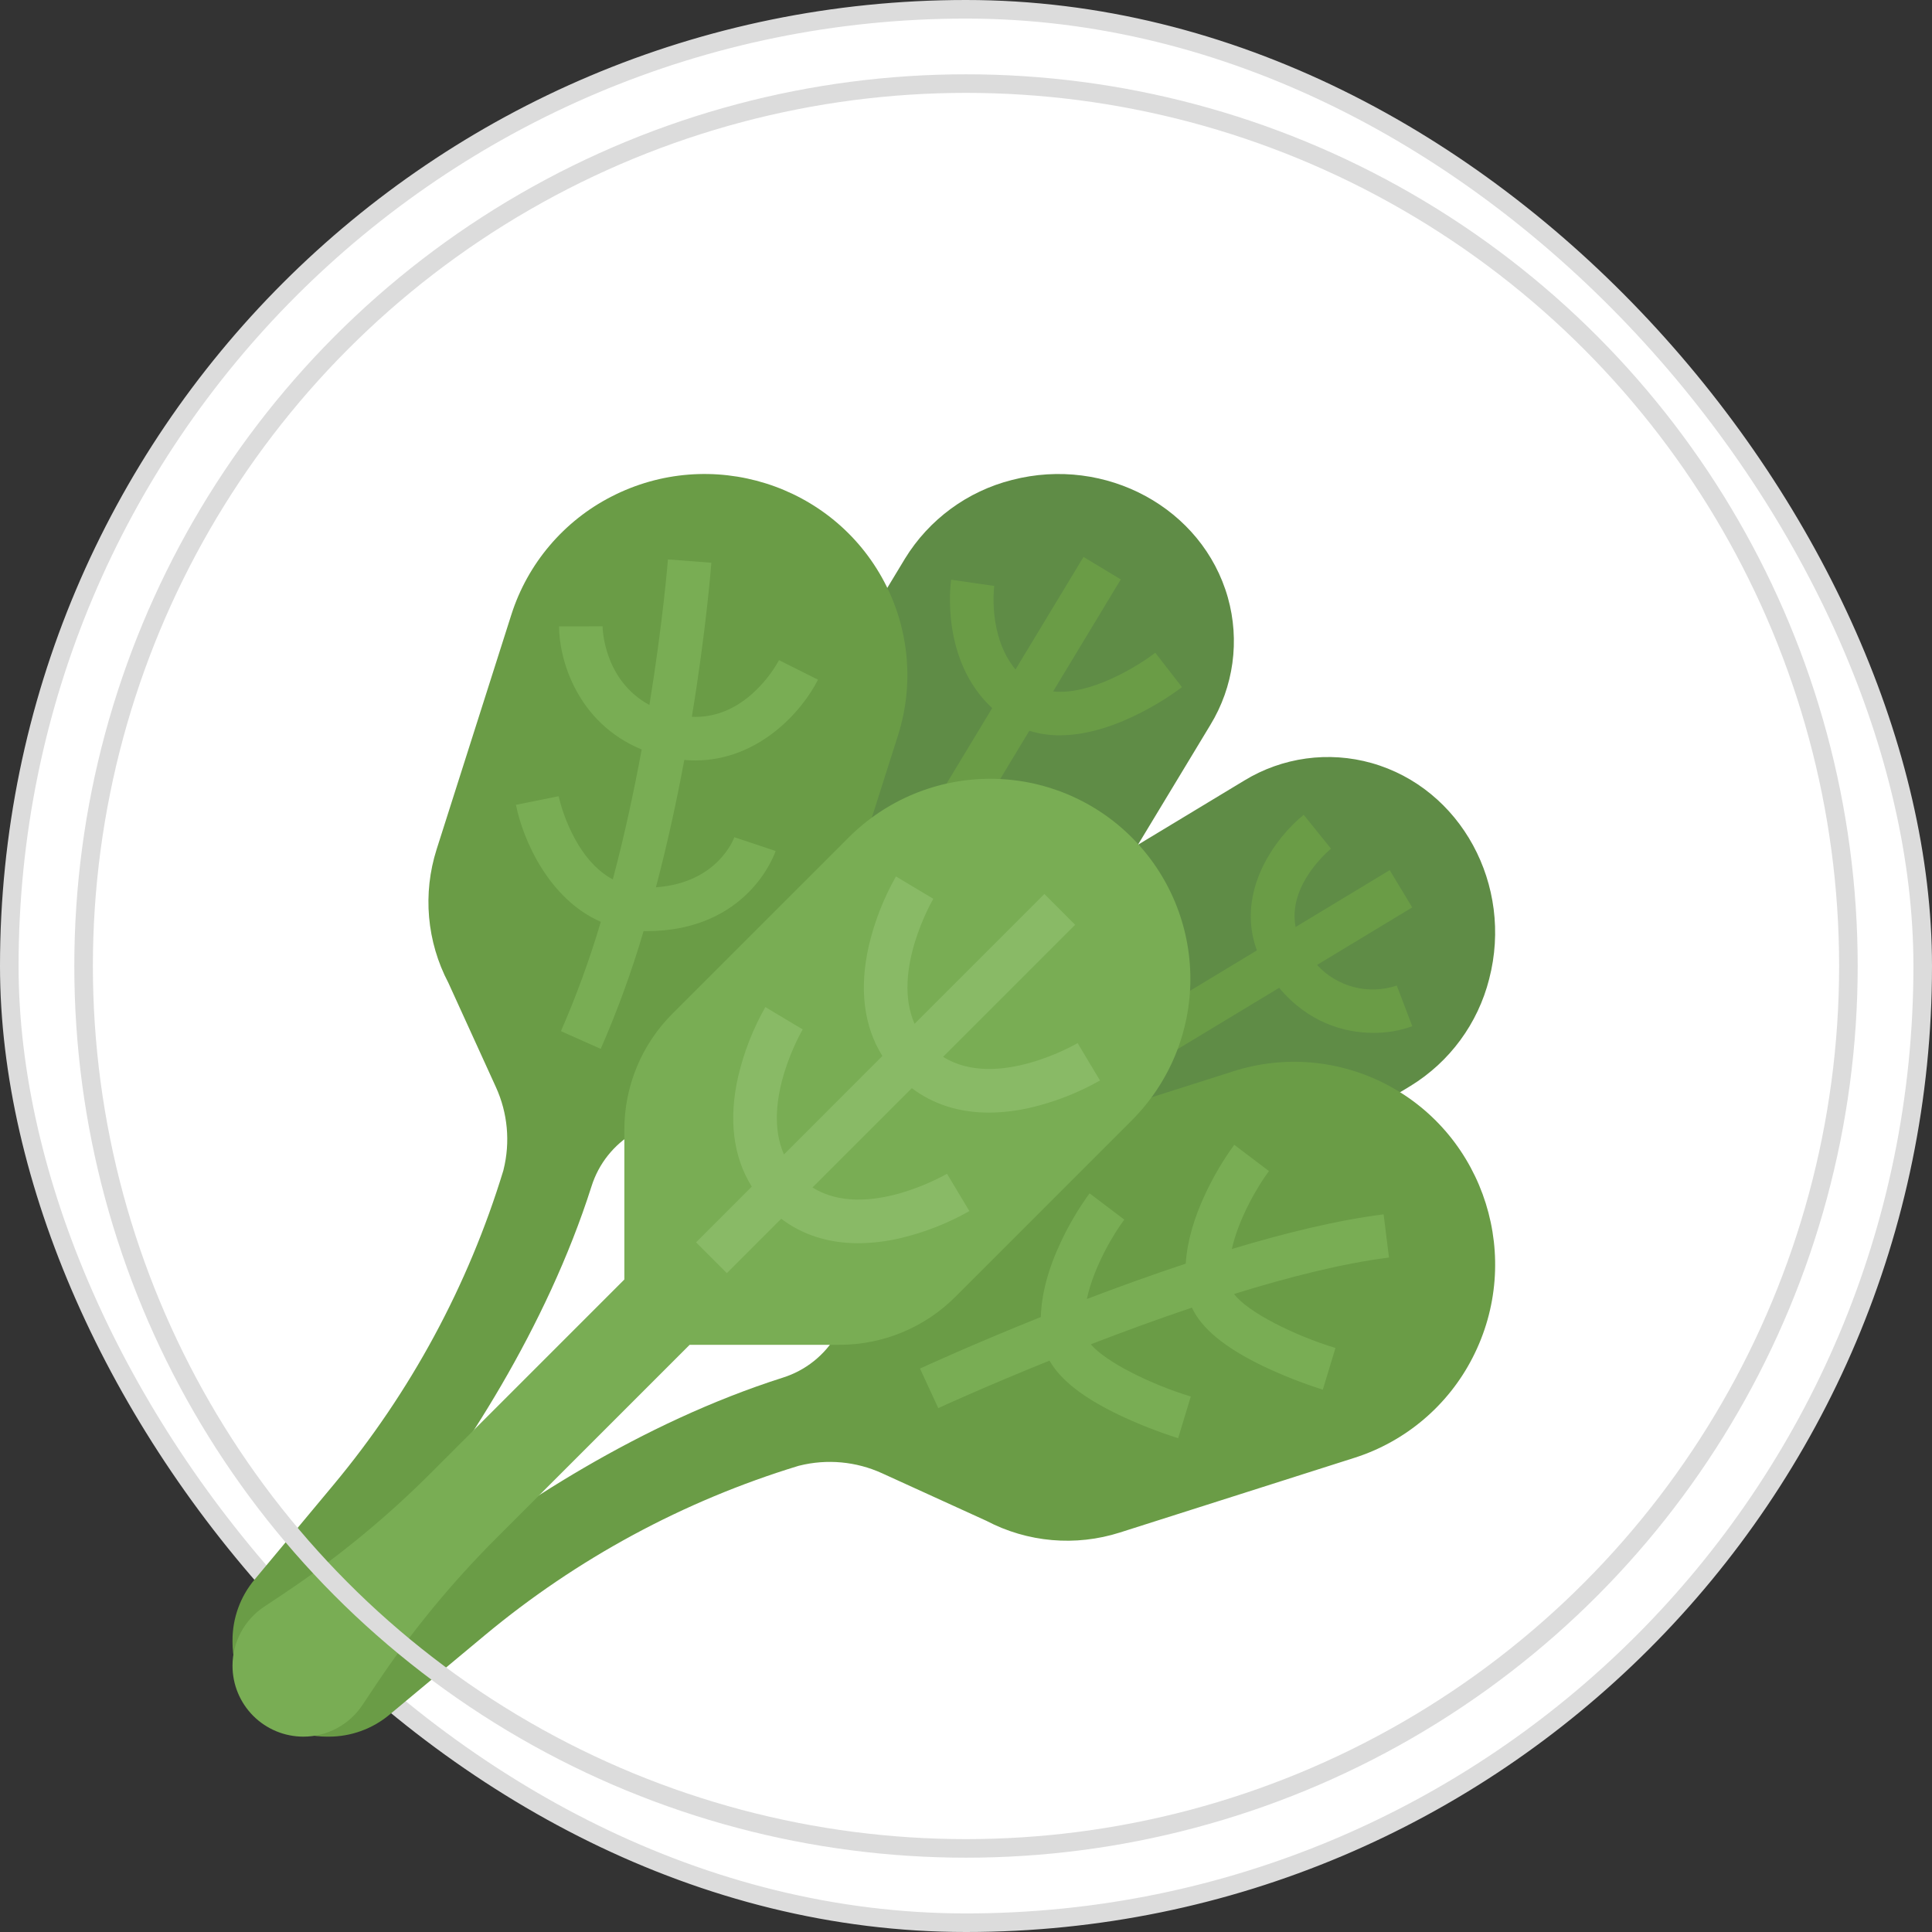 <svg width="104" height="104" viewBox="0 0 104 104" fill="none" xmlns="http://www.w3.org/2000/svg">
<rect x="0" y="0" width="104" height="104" fill="#333333" stroke="none"/>
<rect x="0.5" y="0.5" width="103" height="103" rx="51.5" fill="white"/>
<rect x="0.5" y="0.5" width="103" height="103" rx="51.5" stroke="#DCDCDC"/>
<path d="M53.692 52.828L51.188 62.48L60.363 65.076C61.36 65.357 62.405 65.429 63.431 65.288C64.457 65.147 65.443 64.796 66.328 64.257L75.932 58.454C78.039 57.16 79.557 55.095 80.163 52.698C81.476 47.639 78.642 42.435 73.833 41.075C72.687 40.752 71.487 40.669 70.308 40.831C69.129 40.993 67.995 41.397 66.979 42.017L57.375 47.819C55.541 48.945 54.22 50.742 53.692 52.828Z" fill="#5F8C46"/>
<path d="M54.343 52.308L44.691 54.812L42.096 45.637C41.815 44.64 41.743 43.595 41.883 42.569C42.025 41.543 42.376 40.557 42.915 39.672L48.717 30.068C50.011 27.961 52.076 26.443 54.473 25.837C59.532 24.524 64.736 27.358 66.096 32.167C66.419 33.313 66.502 34.513 66.34 35.692C66.178 36.871 65.775 38.005 65.155 39.021L59.352 48.625C58.227 50.459 56.429 51.78 54.343 52.308Z" fill="#5F8C46"/>
<path d="M75.189 53.052C74.443 53.303 73.64 53.332 72.878 53.135C72.116 52.937 71.428 52.523 70.897 51.942L76.02 48.846L74.808 46.84L69.743 49.9C69.303 47.641 71.539 45.776 71.649 45.685L70.178 43.861C68.672 45.076 66.494 47.987 67.658 51.16L50.581 61.477L51.794 63.483L68.858 53.174C70.42 55.045 72.358 55.599 73.93 55.599C74.643 55.606 75.352 55.485 76.023 55.242L75.189 53.052Z" fill="#6A9C46"/>
<path d="M57.047 39.582C60.24 39.582 63.45 37.124 63.625 36.988L62.189 35.137C61.213 35.892 58.664 37.437 56.69 37.219L60.332 31.191L58.326 29.98L54.665 36.038C53.169 34.24 53.515 31.572 53.52 31.541L52.36 31.375L51.2 31.205C51.172 31.394 50.61 35.517 53.409 38.118L43.688 54.207L45.694 55.419L55.41 39.337C55.94 39.504 56.492 39.586 57.047 39.582Z" fill="#6A9C46"/>
<path d="M74.654 58.387C79.956 61.167 82.019 67.754 79.262 73.1C78.61 74.369 77.714 75.496 76.626 76.417C75.538 77.339 74.279 78.037 72.921 78.471L60.279 82.497C59.1 82.872 57.859 83.01 56.626 82.902C55.394 82.794 54.195 82.442 53.1 81.867L47.48 79.305C46.087 78.67 44.519 78.525 43.033 78.895L42.984 78.907C36.797 80.794 31.05 83.9 26.08 88.041L20.963 92.304C20.048 93.067 18.894 93.484 17.703 93.484H17.608C16.859 93.485 16.119 93.32 15.442 93.002C14.764 92.683 14.165 92.219 13.688 91.642L17.203 88.797C17.203 88.797 17.35 89.334 23.209 84.647C27.581 81.15 34.504 76.589 42.139 74.159C43.355 73.777 44.386 72.958 45.032 71.861L48.244 66.362C48.811 65.259 49.591 64.278 50.538 63.476C51.485 62.674 52.581 62.066 53.763 61.688L66.404 57.663C67.759 57.231 69.186 57.073 70.602 57.197C72.018 57.322 73.396 57.726 74.654 58.387Z" fill="#6A9C46"/>
<path d="M47.613 31.346C44.833 26.044 38.246 23.981 32.9 26.738C31.631 27.39 30.504 28.286 29.583 29.374C28.661 30.462 27.963 31.721 27.529 33.079L23.503 45.721C23.128 46.9 22.99 48.141 23.098 49.374C23.207 50.606 23.558 51.805 24.133 52.9L26.695 58.52C27.331 59.913 27.475 61.481 27.105 62.967L27.093 63.016C25.206 69.203 22.101 74.95 17.96 79.92L13.696 85.037C12.933 85.952 12.516 87.106 12.516 88.297V88.392C12.515 89.141 12.68 89.881 12.998 90.558C13.317 91.236 13.781 91.835 14.358 92.312L17.203 88.797C17.203 88.797 16.666 88.65 21.353 82.791C24.851 78.419 29.411 71.496 31.841 63.861C32.223 62.645 33.042 61.614 34.139 60.968L39.638 57.756C40.742 57.189 41.722 56.409 42.524 55.462C43.326 54.515 43.934 53.419 44.312 52.237L48.337 39.596C48.769 38.241 48.927 36.814 48.803 35.398C48.678 33.982 48.274 32.604 47.613 31.346Z" fill="#6A9C46"/>
<path d="M37.411 40.936C40.878 40.936 43.208 38.236 44.032 36.587L41.936 35.538C41.55 36.231 41.05 36.853 40.455 37.378C39.481 38.23 38.404 38.633 37.242 38.587C38 33.977 38.271 30.586 38.293 30.293L35.956 30.113C35.951 30.183 35.69 33.448 34.958 37.95C32.504 36.617 32.438 33.847 32.437 33.713L31.266 33.719H30.094C30.094 35.48 31.057 38.907 34.542 40.345C34.135 42.552 33.623 44.944 32.987 47.34C32.279 46.96 31.657 46.335 31.129 45.47C30.645 44.66 30.288 43.78 30.071 42.861L27.773 43.324C28.148 45.196 29.537 48.395 32.341 49.623C31.748 51.627 31.032 53.593 30.195 55.508L32.337 56.461C33.238 54.398 34.009 52.281 34.645 50.121C34.691 50.122 34.735 50.125 34.782 50.125C40.251 50.125 41.694 45.985 41.752 45.808L39.529 45.067C39.521 45.093 38.667 47.527 35.309 47.762C35.931 45.406 36.434 43.07 36.836 40.908C37.031 40.925 37.223 40.936 37.411 40.936Z" fill="#79AD54"/>
<path d="M53.306 41.922C51.891 41.922 50.49 42.2 49.183 42.742C47.877 43.283 46.689 44.077 45.689 45.077L36.189 54.576C35.371 55.394 34.722 56.365 34.28 57.434C33.837 58.503 33.609 59.648 33.609 60.805V68.875L23.177 79.308C20.763 81.722 18.116 83.891 15.276 85.785L14.215 86.492C13.693 86.841 13.264 87.313 12.967 87.867C12.671 88.421 12.516 89.039 12.516 89.668C12.516 90.169 12.614 90.665 12.806 91.128C12.998 91.591 13.279 92.012 13.633 92.367C13.988 92.721 14.409 93.002 14.872 93.194C15.335 93.386 15.831 93.484 16.332 93.484C16.961 93.484 17.579 93.329 18.133 93.033C18.687 92.737 19.159 92.308 19.508 91.785L20.215 90.725C22.109 87.884 24.278 85.238 26.692 82.824L37.125 72.391H45.195C46.352 72.391 47.497 72.163 48.566 71.72C49.635 71.278 50.606 70.629 51.424 69.811L60.923 60.311C61.923 59.311 62.717 58.123 63.258 56.817C63.8 55.51 64.078 54.109 64.078 52.694C64.078 49.837 62.943 47.097 60.923 45.077C58.903 43.057 56.163 41.922 53.306 41.922Z" fill="#79AD54"/>
<path d="M58.008 56.15C57.962 56.178 53.651 58.699 50.767 56.89L57.876 49.782L56.218 48.125L49.231 55.112C47.975 52.257 50.215 48.426 50.241 48.382L49.235 47.782L48.23 47.179C47.572 48.34 47.082 49.588 46.775 50.887C46.24 53.206 46.493 55.235 47.499 56.844L42.2 62.144C40.944 59.289 43.183 55.458 43.21 55.414L42.204 54.813L41.199 54.211C40.541 55.372 40.051 56.62 39.743 57.919C39.208 60.237 39.462 62.267 40.468 63.876L37.469 66.875L39.126 68.533L42.053 65.606C43.205 66.479 44.605 66.923 46.197 66.923C46.963 66.918 47.727 66.826 48.473 66.649C49.772 66.341 51.02 65.852 52.182 65.193L50.977 63.183C50.931 63.21 46.62 65.731 43.736 63.922L49.084 58.576C50.236 59.448 51.636 59.892 53.228 59.892C53.995 59.888 54.758 59.795 55.504 59.618C56.803 59.311 58.052 58.821 59.213 58.163L58.008 56.15Z" fill="#89BA66"/>
<path d="M66.429 69.655C69.37 68.743 72.291 68.004 74.77 67.694L74.48 65.369C72.01 65.677 69.17 66.372 66.309 67.235C66.705 65.488 67.782 63.739 68.308 63.039L66.44 61.625C65.853 62.432 65.344 63.292 64.917 64.194C64.264 65.569 63.902 66.849 63.829 68.022C61.987 68.632 60.181 69.287 58.505 69.926C58.885 68.153 59.986 66.361 60.52 65.652L58.651 64.237C58.065 65.045 57.556 65.905 57.129 66.806C56.428 68.284 56.061 69.652 56.029 70.895C52.388 72.355 49.78 73.552 49.524 73.67L50.507 75.799C50.567 75.771 53.008 74.65 56.496 73.242C57.075 74.271 58.292 75.227 60.188 76.143C61.234 76.642 62.314 77.069 63.42 77.418L64.1 75.175C61.963 74.527 59.526 73.321 58.718 72.364C60.419 71.707 62.27 71.026 64.161 70.389C64.677 71.51 65.932 72.543 67.976 73.531C69.022 74.03 70.102 74.456 71.208 74.805L71.888 72.562C69.679 71.893 67.147 70.626 66.429 69.655Z" fill="#79AD54"/>
<circle cx="52" cy="52" r="47.5" stroke="#DCDCDC"/>
</svg>
